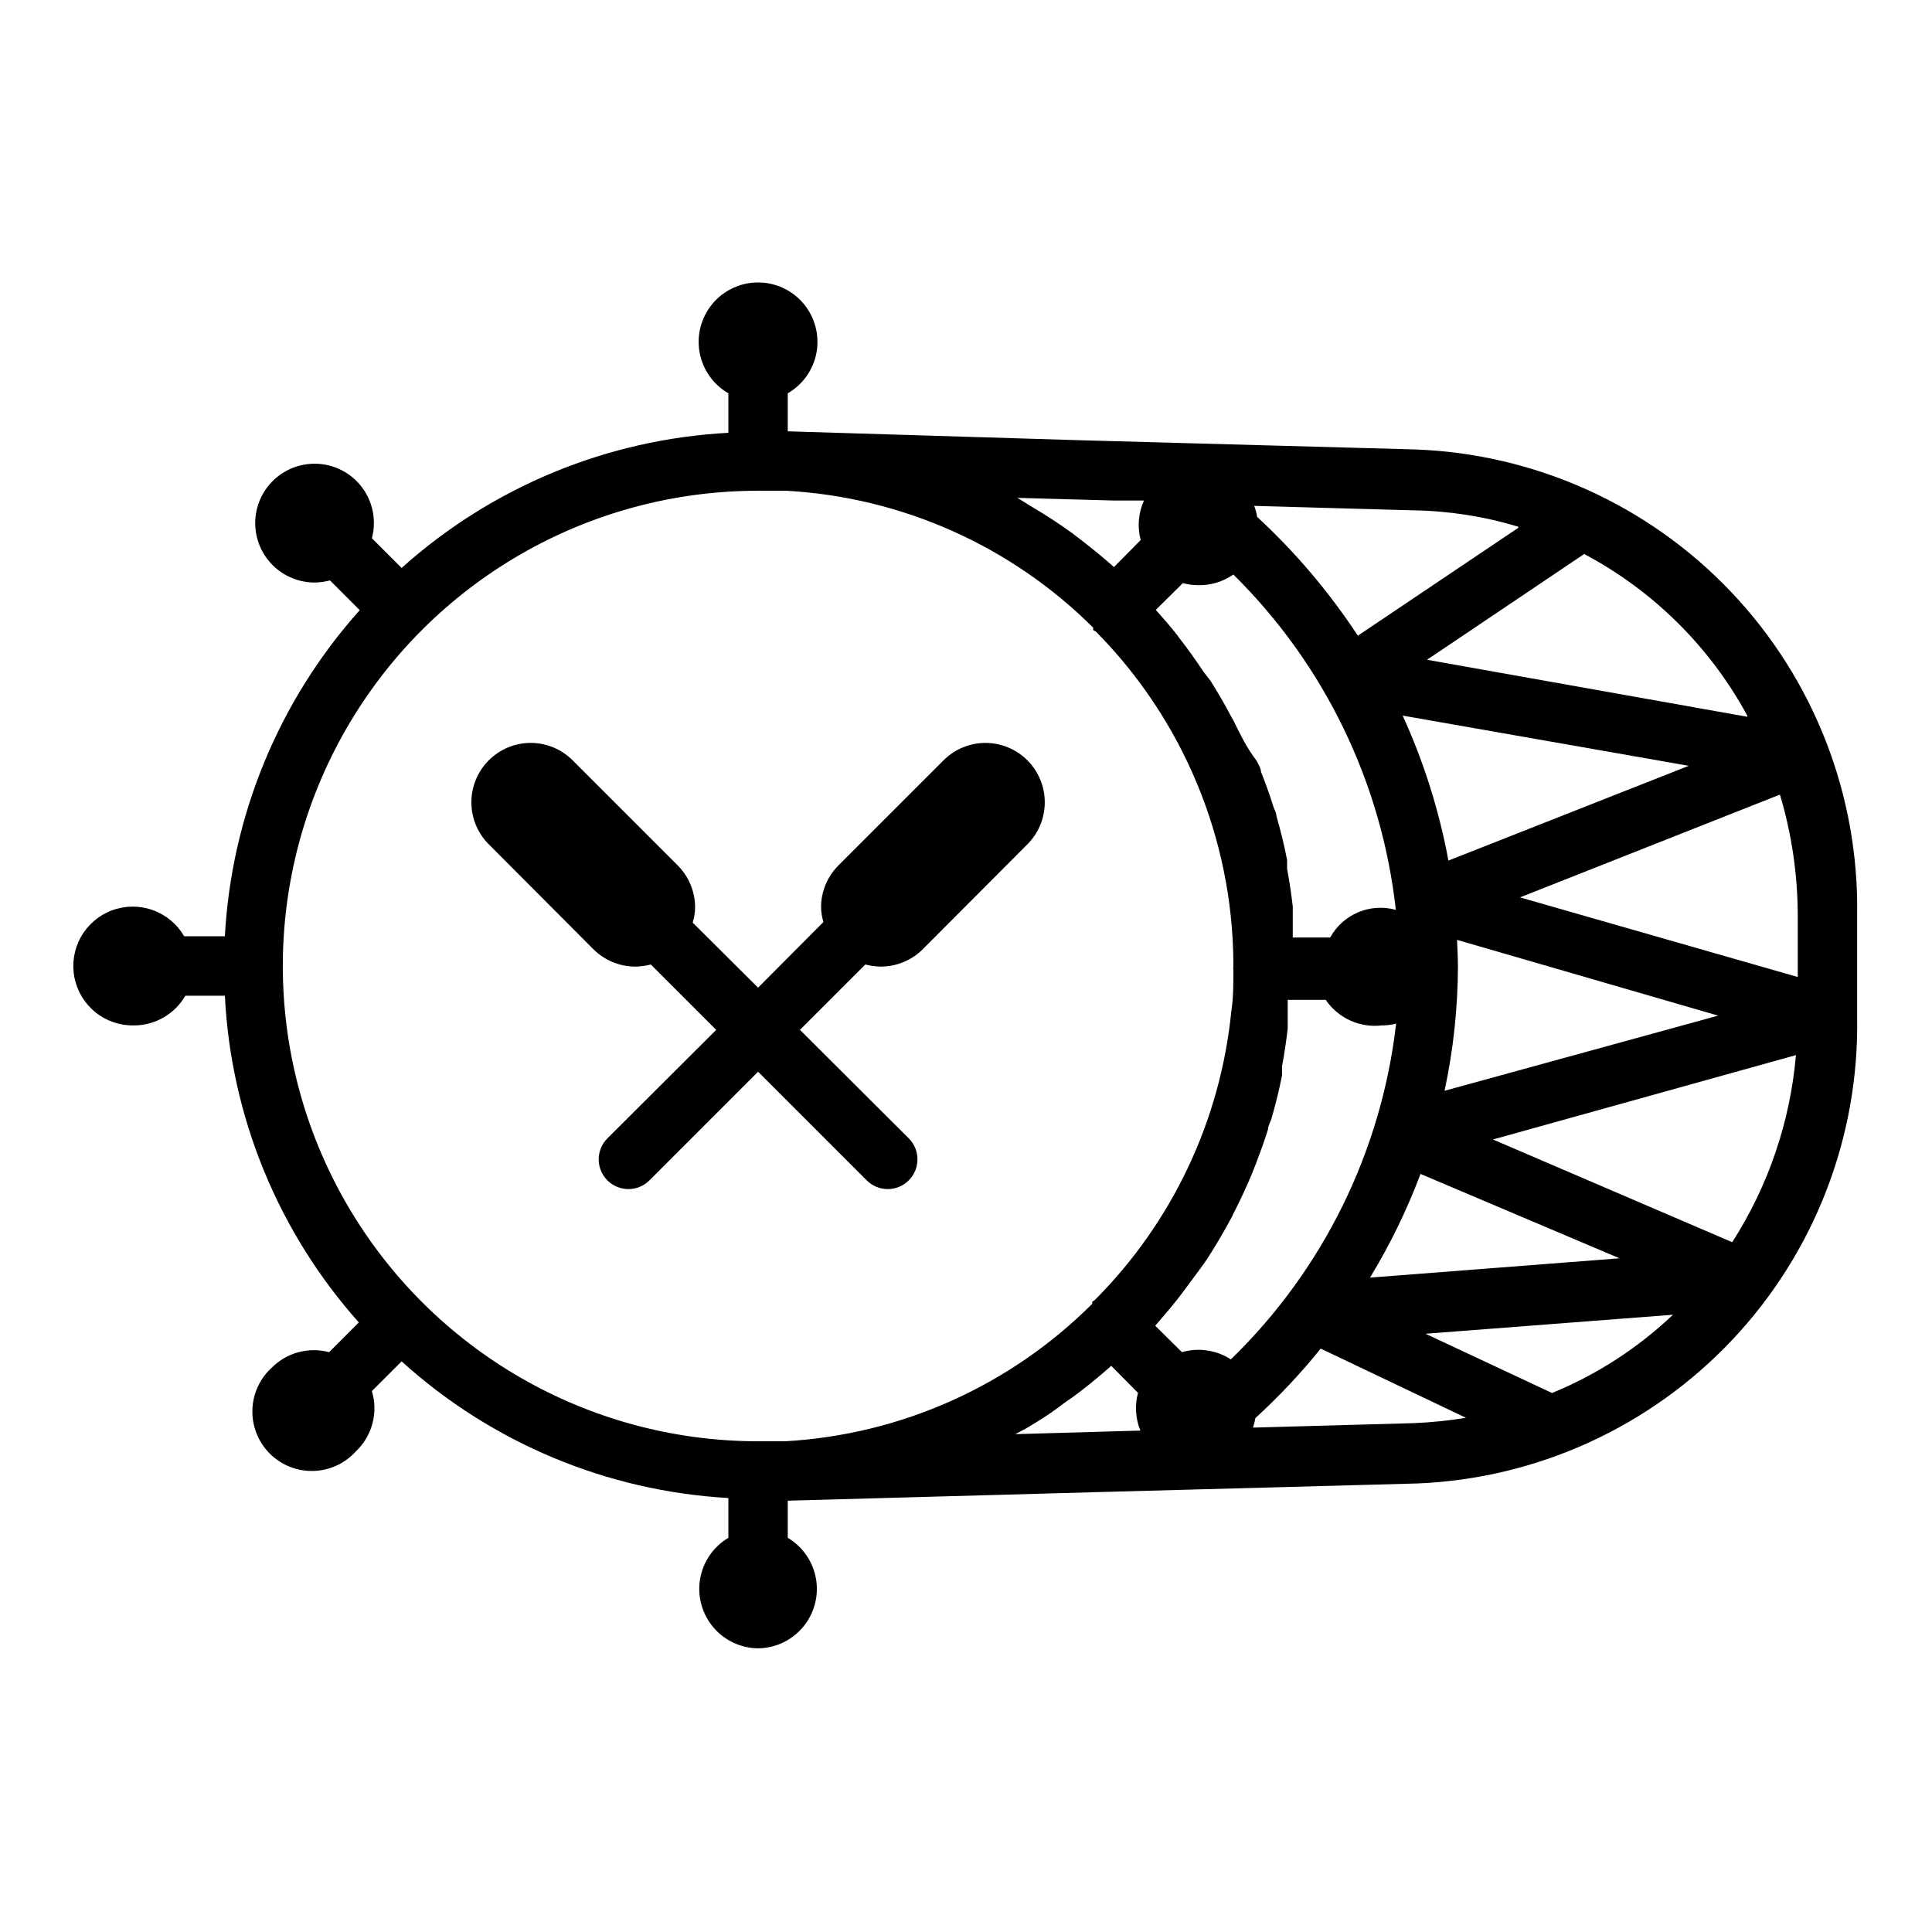 <?xml version="1.0" encoding="UTF-8"?>
<!-- Uploaded to: SVG Repo, www.svgrepo.com, Generator: SVG Repo Mixer Tools -->
<svg fill="#000000" width="800px" height="800px" version="1.1" viewBox="144 144 512 512" xmlns="http://www.w3.org/2000/svg">
 <g>
  <path d="m636.16 386.62c0.535-31.824-11.434-62.59-33.336-85.688-21.902-23.094-51.992-36.676-83.801-37.824l-88.797-2.441-77.461-2.363v-10.074c4.031-2.328 6.824-6.32 7.633-10.902 0.809-4.582-0.453-9.289-3.445-12.852-2.988-3.566-7.406-5.625-12.059-5.625-4.652 0-9.07 2.059-12.062 5.625-2.988 3.562-4.25 8.27-3.441 12.852s3.602 8.574 7.633 10.902v10.469c-32.109 1.699-62.668 14.34-86.594 35.816l-7.871-7.871c1.434-5.394-0.094-11.145-4.016-15.113-3.715-3.738-9.051-5.367-14.219-4.344-5.168 1.02-9.484 4.559-11.496 9.426-2.012 4.871-1.457 10.422 1.48 14.797 2.938 4.371 7.867 6.988 13.137 6.965 1.352-0.027 2.699-0.215 4.012-0.551l7.871 7.871h0.004c-21.391 23.914-33.996 54.398-35.742 86.434h-10.781c-1.863-3.223-4.812-5.684-8.316-6.941-3.508-1.258-7.344-1.23-10.832 0.074-3.488 1.305-6.402 3.805-8.223 7.055s-2.43 7.039-1.719 10.695 2.695 6.941 5.598 9.273c2.906 2.332 6.543 3.559 10.266 3.461 5.59-0.035 10.746-3.031 13.539-7.871h10.469c1.605 32.07 14.133 62.625 35.504 86.59l-7.871 7.871v0.004c-5.434-1.445-11.223 0.113-15.191 4.094-3.191 2.898-5.051 6.977-5.148 11.289-0.098 4.309 1.574 8.469 4.625 11.512 3.055 3.039 7.219 4.699 11.527 4.586 4.309-0.113 8.383-1.988 11.273-5.188 2.121-2.008 3.641-4.566 4.391-7.387 0.75-2.824 0.703-5.801-0.141-8.594l7.871-7.871v-0.004c23.875 21.617 54.438 34.398 86.594 36.215v10.547c-3.969 2.356-6.703 6.328-7.484 10.875s0.473 9.207 3.426 12.75c2.957 3.543 7.316 5.613 11.93 5.66 4.613-0.047 8.973-2.117 11.93-5.66 2.953-3.543 4.207-8.203 3.426-12.75s-3.516-8.52-7.484-10.875v-9.84l85.41-2.363 81.477-2.203c31.727-1.312 61.68-14.984 83.453-38.098 21.773-23.109 33.637-53.824 33.055-85.57zm-33.062 86.594-63.449-27.238 80.293-22.359c-1.52 17.629-7.301 34.621-16.844 49.516zm-47.703 39.988-33.613-15.742 65.574-5.039h-0.004c-9.281 8.816-20.117 15.836-31.961 20.703zm-139.65 9.445 2.754-1.652c2.832-1.73 5.457-3.543 7.871-5.434l1.73-1.18c3.148-2.281 6.141-4.723 9.055-7.242l1.34-1.18 7.086 7.164c-0.883 3.312-0.664 6.82 0.629 9.996l-33.141 0.945zm54.395-18.422c-3.824-2.465-8.535-3.156-12.91-1.887l-7.086-7.008c2.047-2.363 4.094-4.723 6.062-7.242l1.023-1.34c2.047-2.676 4.016-5.434 5.824-7.871 0.629-0.945 1.258-1.812 1.812-2.754 1.891-2.992 3.621-5.984 5.273-9.055 0.258-0.395 0.469-0.816 0.633-1.258 1.785-3.465 3.438-7.008 4.961-10.629l1.18-2.992c1.102-2.914 2.203-5.902 3.148-8.973 0-0.867 0.551-1.73 0.867-2.676 1.102-3.777 2.047-7.637 2.832-11.57v-2.441c0.629-3.305 1.102-6.613 1.496-9.918v-3.387-4.25h10.078-0.004c1.625 2.383 3.867 4.273 6.492 5.469 2.625 1.191 5.523 1.645 8.387 1.301 1.273 0.008 2.543-0.152 3.777-0.473-3.883 33.816-19.348 65.242-43.766 88.953zm0.711-169.32-0.551-0.945c-1.652-3.227-3.543-6.375-5.434-9.445l-1.887-2.441c-2.047-3.07-4.094-5.984-6.375-8.895h-0.004c-0.203-0.25-0.387-0.516-0.551-0.789-1.812-2.281-3.777-4.566-5.746-6.769l7.164-7.086c1.309 0.348 2.66 0.535 4.016 0.551 3.344 0.074 6.625-0.918 9.367-2.832 24.133 23.801 39.336 55.184 43.059 88.875-3.301-0.922-6.816-0.699-9.973 0.629-3.16 1.332-5.773 3.688-7.426 6.691h-9.918v-4.879-3.387c-0.395-3.305-0.867-6.613-1.496-9.918v-2.363c-0.789-4.016-1.73-7.871-2.832-11.652 0-0.945-0.629-1.812-0.867-2.676-0.945-3.07-2.047-6.062-3.227-9.055 0-0.945-0.707-1.891-1.102-2.832-2.836-3.699-4.488-7.32-6.219-10.781zm-42.508-49.516-0.629-0.395c-3.148-2.281-6.297-4.328-9.605-6.297l-1.812-1.102-2.676-1.652 25.664 0.707h7.871c-1.48 3.289-1.785 6.984-0.867 10.469l-7.086 7.164-1.418-1.258c-2.988-2.598-6.293-5.199-9.523-7.637zm101.79 107.69 69.195 20.074-72.504 19.918c2.328-10.871 3.516-21.949 3.543-33.062 0-2.285-0.156-4.644-0.234-6.93zm-14.406-59.434 75.809 13.305-63.684 25.113h-0.004c-2.461-13.254-6.531-26.152-12.121-38.418zm4.723 121.46 52.742 22.359-66.125 5.117v-0.004c5.309-8.719 9.789-17.918 13.383-27.473zm26.371-73.289 68.879-27.238v0.004c3.113 10.395 4.703 21.188 4.723 32.039v16.297zm60.223-47.863-84.863-15.109 41.645-28.023v-0.004c18.305 9.715 33.336 24.609 43.215 42.824zm-60.691-50.066-42.508 28.574-0.004 0.004c-7.578-11.547-16.539-22.121-26.688-31.488-0.152-0.996-0.418-1.973-0.789-2.91l42.195 1.18c9.418 0.145 18.773 1.602 27.789 4.328zm-201.45-9.836h7.398c30.672 1.68 59.648 14.598 81.398 36.289v0.629l0.707 0.395c23.109 23.336 36.188 54.777 36.449 87.617-0.023 0.34-0.023 0.68 0 1.023-0.047 0.418-0.047 0.84 0 1.258 0 3.621 0 7.242-0.551 10.785-2.883 28.918-15.676 55.953-36.211 76.516l-0.629 0.395h-0.004c-0.023 0.184-0.023 0.367 0 0.551-21.73 21.738-50.707 34.711-81.395 36.445h-7.164c-45 0-86.578-24.004-109.08-62.973-22.5-38.973-22.5-86.984 0-125.95 22.5-38.973 64.078-62.977 109.08-62.977zm173.66 247.1-42.508 1.18c0.281-0.816 0.492-1.66 0.629-2.516 6.234-5.691 12.023-11.852 17.32-18.422l38.496 18.344-0.004-0.004c-4.609 0.758-9.266 1.23-13.934 1.418z"/>
  <path d="m301.29 395.59c2.969 2.949 6.992 4.59 11.176 4.566 1.355-0.027 2.703-0.215 4.016-0.551l17.32 17.32-28.812 28.73c-1.484 1.473-2.32 3.473-2.328 5.562-0.008 2.086 0.816 4.094 2.289 5.578 3.062 3.086 8.051 3.102 11.137 0.039l28.812-28.812 28.812 28.812c3.086 3.062 8.074 3.047 11.137-0.039 3.066-3.09 3.047-8.074-0.039-11.141l-28.812-28.734 17.32-17.32v0.004c1.312 0.336 2.66 0.523 4.016 0.551 4.184 0.023 8.207-1.617 11.176-4.566l27.789-27.867c2.934-2.953 4.582-6.945 4.578-11.109 0-4.16-1.652-8.152-4.59-11.102s-6.926-4.613-11.086-4.633c-4.199-0.004-8.223 1.668-11.18 4.644l-27.789 27.789c-2.918 2.898-4.586 6.828-4.644 10.941 0.012 1.387 0.223 2.766 0.629 4.094l-17.316 17.398-17.32-17.238v-0.004c0.41-1.324 0.621-2.703 0.633-4.094-0.02-4.168-1.688-8.16-4.644-11.098l-27.789-27.789c-2.957-2.977-6.984-4.648-11.18-4.644-4.16 0.02-8.148 1.684-11.086 4.633s-4.59 6.941-4.59 11.102c-0.004 4.164 1.641 8.156 4.578 11.109zm103.91-39.359-27.867 28.023zm-92.734 28.023-27.867-27.867z"/>
 </g>
</svg>